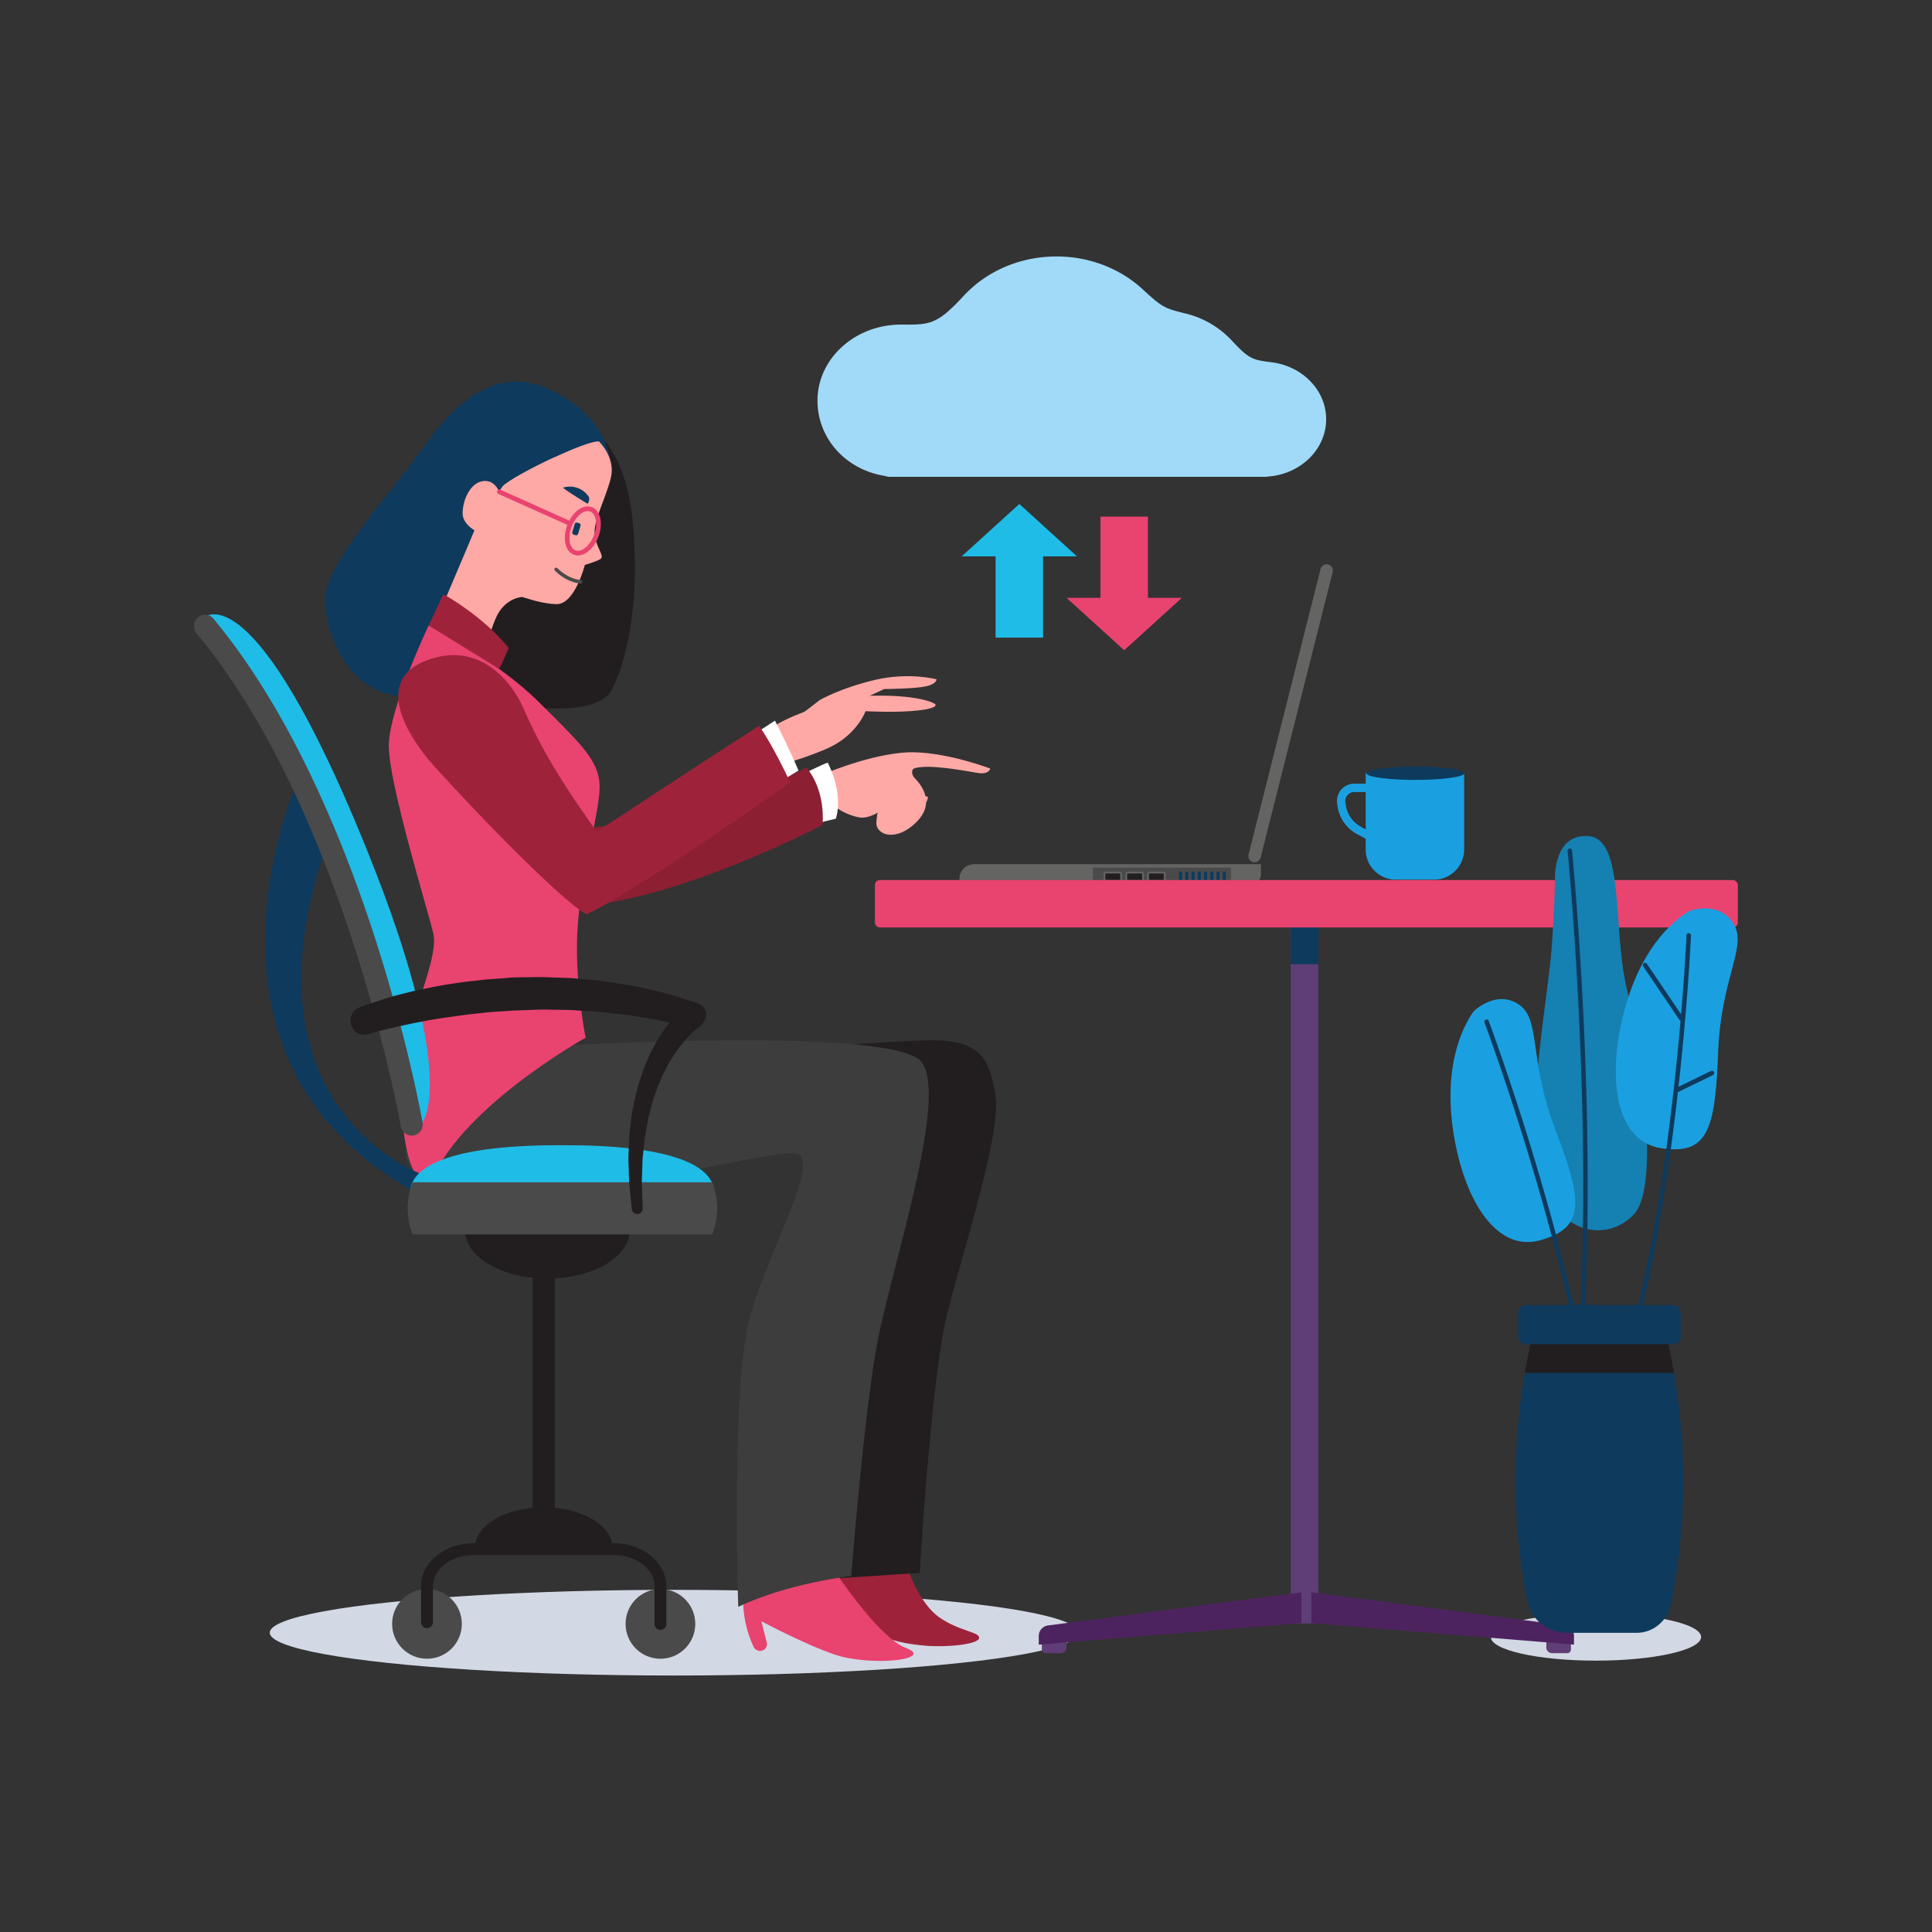<?xml version="1.0" encoding="utf-8"?>
<svg xmlns="http://www.w3.org/2000/svg" id="Background" viewBox="0 0 1600 1600">
  <rect x="0" y="0" width="1600" height="1600" fill="#333333" stroke="none"/>
  <ellipse cx="558.28" cy="1352.12" rx="334.87" ry="35.47" style="fill:#d3d8e5"/>
  <ellipse cx="1321.71" cy="1355.7" rx="87.07" ry="19.57" style="fill:#d3d8e5"/>
  <path d="M677,331.8c0-34.79,31-63,69.26-63l.82,0c23.54.25,29.25-.31,51.21-24,18.4-19.83,45.9-32.41,76.65-32.41,28,0,53.35,10.47,71.53,27.33,16.3,15.1,18.28,15.61,34.33,19.66.36.08.71.18,1.07.27l.39.1a76.87,76.87,0,0,1,37.6,22c14.84,16,17.6,16.25,33.4,18.3,25.42,3.26,45,23.13,45,47.15,0,25-21.26,45.56-48.25,47.46a5,5,0,0,1-1.5.24H737.84c-1.12,0-3.59-.07-4.4-.65C700.57,389.31,677,363.08,677,331.8Z" style="fill:#a1daf8"/>
  <polygon points="950.66 495.1 950.66 427.84 911.36 427.84 911.36 495.1 883.26 495.1 931.01 538.52 978.76 495.1 950.66 495.1" style="fill:#e94370"/>
  <polygon points="824.52 460.77 824.52 528.04 863.83 528.04 863.83 460.77 891.92 460.77 844.18 417.36 796.42 460.77 824.52 460.77" style="fill:#1fbce7"/>
  <path d="M491.33,356.54S519.26,371,524.5,437.15s-6.08,111.29-17.88,134.15-72.3,14.44-82.19,11.43-34.14-58.35-34.14-58.35l35.3-91.46Z" style="fill:#221e20"/>
  <path d="M499.48,383.61l5.4-3.88S501.81,341.5,450,320.45s-90.18,36.62-105.31,58.31-75.63,88.47-75.63,116.74,18,75.8,61.09,81.21S405.23,456.4,405.23,456.4Z" style="fill:#0e3a5d"/>
  <path d="M433,494.38s-10.85-.08-19,11.35-14.47,45.72-15.09,45.72-47.56-14.51-47.56-14.51,38.05-88.45,47.56-112.42C415.12,432.34,433,494.38,433,494.38Z" style="fill:#ffa9a6"/>
  <path d="M505.89,395.63c-4.07,16.87-14.55,35.51-13.39,46.92s8.71,18.07,4.65,20.47-12.81,4.81-12.81,4.81-8.13,32.48-23.25,32.48c-6.07,0-16-1.77-26-5.17-14.93-5.1-30.32-13.87-34.48-26.11-7-20.45,9.29-58.36,15.71-66.17,3.45-4.23,23.51-15.2,42.83-24.14,16.29-7.57,32.06-13.71,36.86-13.14C496,365.58,510,378.79,505.89,395.63Z" style="fill:#ffa9a6"/>
  <path d="M413.41,407.25s-4-11-14.54-8.6-15.75,16.84-15.75,26.47,11.84,15.81,16.39,17.23C405.81,424.1,413.41,407.25,413.41,407.25Z" style="fill:#ffa9a6"/>
  <path d="M435.06,495.14c-14.93-5.1-30.32-13.87-34.48-26.11-7-20.45,9.29-58.36,15.71-66.17,3.45-4.23,23.51-15.2,42.83-24.14C461.57,399,465.09,455.75,435.06,495.14Z" style="fill:#ffa9a6"/>
  <path d="M486.68,410.16a18.74,18.74,0,0,0-20.47-6.29c3.53,3.14,20.47,13.36,20.47,13.36S489.6,413.11,486.68,410.16Z" style="fill:#0e3a5d"/>
  <rect height="10.4" rx="1.63" style="fill:#0e3a5d" transform="rotate(-163.16 477.373 438.024)" width="5.04" x="474.87" y="432.81"/>
  <path d="M412.61,409l57.26,25.66-.06.16a28.08,28.08,0,0,0-1.64,14.92c.94,4.86,3.45,8.28,7.05,9.64a9.51,9.51,0,0,0,3.39.61c6.53,0,13.49-6.35,16.93-15.44,4.18-11,1.8-21.83-5.41-24.56a9.44,9.44,0,0,0-3.39-.62c-5.6,0-11.52,4.69-15.26,11.77L414.2,405.49a1.94,1.94,0,0,0-1.59,3.53Zm60.83,27.19c2.83-7.5,8.43-12.94,13.3-12.94a5.65,5.65,0,0,1,2,.36c5,1.9,6.46,10.86,3.16,19.57-2.84,7.5-8.43,12.94-13.31,12.94a5.73,5.73,0,0,1-2-.36c-2.3-.87-3.94-3.27-4.61-6.76A24,24,0,0,1,473.44,436.21Z" style="fill:#e94370"/>
  <path d="M480.69,483.2a1.45,1.45,0,0,0,.13-2.9c-10.71-.94-19-9.57-19.08-9.65a1.46,1.46,0,1,0-2.12,2c.37.38,9.15,9.51,20.94,10.55Z" style="fill:#4b4a4a"/>
  <rect height="241.93" style="fill:#221e20" width="18.47" x="441.04" y="1023.81"/>
  <circle cx="353.61" cy="1344.83" r="28.87" style="fill:#4b4a4a"/>
  <circle cx="546.94" cy="1344.83" r="28.87" style="fill:#4b4a4a"/>
  <path d="M450.27,1248.27c-31.49,0-57,15-57,33.52h114C507.29,1263.28,481.76,1248.27,450.27,1248.27Z" style="fill:#221e20"/>
  <path d="M546.94,1349.75a4.92,4.92,0,0,1-4.92-4.92v-31.21c0-14.21-15.16-25.78-33.79-25.78H392.31c-18.63,0-33.78,11.57-33.78,25.78v29.84a4.92,4.92,0,1,1-9.84,0v-29.84c0-19.64,19.57-35.61,43.62-35.61H508.23c24.06,0,43.63,16,43.63,35.61v31.21A4.92,4.92,0,0,1,546.94,1349.75Z" style="fill:#221e20"/>
  <ellipse cx="453.35" cy="1018.78" rx="68.25" ry="40.12" style="fill:#221e20"/>
  <path d="M751.38,1298.13s9.55,29.59,26.62,41.37,33.63,11.91,32.86,17.14-27.92,8.09-47.8,5.95-28.07-5.07-49.24-14.9-33.64-9.26-33.64-9.26l7.91-37.73Z" style="fill:#9e233a"/>
  <path d="M691.14,1307.21l70.51-4.57s9.53-161.31,22.5-213.55,45.06-149,40.28-181.45-13.67-47-56.34-46.1S644,870.22,644,870.22L714.5,972.59l-45.06,226.63Z" style="fill:#221e20"/>
  <path d="M691.65,1301.56s36.05,54.71,58.61,63.2c21.55,8.1-16.4,14.63-49.72,8-21.34-4.26-70-30.11-70-30.11l4.44,17.52a5.64,5.64,0,0,1-4,6.84l-.13,0a5.84,5.84,0,0,1-6.7-3.06,92,92,0,0,1-8.52-44.77C617.28,1289.54,691.65,1301.56,691.65,1301.56Z" style="fill:#e94370"/>
  <path d="M474.63,865.45s265.29-15.06,288.43,13.92-26.09,174.42-37,235.13-21.14,190.69-21.14,190.69-52.57,5.87-93.54,25.53c0,0-6.31-186.56,10.5-243s56.42-124.34,38.66-132.06S411.6,1016.7,351,977.35s84.52-115.81,84.52-115.81Z" style="fill:#3d3d3d"/>
  <path d="M686.69,639.26s40.83-16.91,70.42-16.25,63,13.49,63,13.49-1,5.12-10.43,3.61-40.58-7.75-52.74-3.73c-2.61,1.6-1.59,5.65.27,7.69s19.43,18.41,2.32,36.11-34.28,11.45-33.75.94,3.75-16.35,3.75-16.35-14.65,12.48-33.74,5.42S686.69,639.26,686.69,639.26Z" style="fill:#ffa9a6"/>
  <path d="M704,642.5s17.13,3.55,29.22,8c13.5,3.9,35.24,9.39,35.24,9.39s-.17,8.73-9.75,7.54a130.11,130.11,0,0,1-18.89-4s-16.3,15.82-28.51,13.45a48.67,48.67,0,0,1-20.32-9.27S691.05,644.59,704,642.5Z" style="fill:#ffa9a6"/>
  <path d="M664.55,641.21s17.34-8.52,20.92-9.63c0,0,13.35,24.34,6.76,46.43-14.73,3.33-17,4.56-17,4.56Z" style="fill:#fff"/>
  <path d="M415.13,566.81l75.66,118.51s111.73-14.12,176.89-49.68c0,0,15.55,15.5,13.6,47.49,0,0-116.5,61.27-202,67.57-41.85-39-68.43-85.52-68.43-85.52Z" style="fill:#8d1f33"/>
  <path d="M355,518s56.25,28.56,91.15,63.32,50.42,48.79,50.42,70.18-14.86,70.19-18.1,115S485,859.35,485,859.35,375.7,920.17,355,984.34c-27.79-16-23.91-93.58-16.15-126.33s23.91-67.51,20-84.89-37.5-125.58-36.85-156.37S355,518,355,518Z" style="fill:#e94370"/>
  <path d="M355,518l12.19-25.91s32.26,17.52,54.11,44.52c-5.86,14.33-8.06,17.27-8.06,17.27Z" style="fill:#9e233a"/>
  <path d="M660.79,593.62,679,579.68s17-9.86,45.43-16.57,51.2-.52,51.2-.52.18,3.9-9.19,5.89-34.25,2.16-34.25,2.16l-22.73,10.59Z" style="fill:#ffa9a6"/>
  <path d="M640.47,601.73s20.75-15,74-25.36c47.8-1.9,59.84,6.59,59.84,6.59s4.46,3.2-13.35,5.34-44.17.68-44.17.68-7.17,20.51-32.81,31.37-41.46,13.4-41.46,13.4l-19.1,12.69-15.68-20.55Z" style="fill:#ffa9a6"/>
  <path d="M625.29,608.18l5.34-4.14,11.18-7.21s12.06,23.41,19.47,41.31C648.69,646,646,646.88,646,646.88Z" style="fill:#fff"/>
  <path d="M628.53,601.12S555,648.6,494.22,688.81C458.61,639,445.16,613.1,433,585.57c-8.55-19.29-34.49-54.5-78-39.34-49.06,17.12-13.17,66.43-2.06,80.53s107.17,116.55,132.75,130.4c37.74-16.62,168.81-109.08,168.81-109.08S639.22,615.27,628.53,601.12Z" style="fill:#9e233a"/>
  <path d="M246.36,647.27S142.19,876.85,344.45,987.7l5.62-14.94s-150.85-52.67-83-262.67C268.41,691.3,246.36,647.27,246.36,647.27Z" style="fill:#0e3a5d"/>
  <path d="M175.24,525l-6.75-13.3s37.58-38.91,124.29,165.33c79.05,186.18,64.5,241.34,57.14,252.3s-34-111.83-34-111.83L250.39,651.17,207,567.48Z" style="fill:#1fbce7"/>
  <path d="M340.93,940.48a9.22,9.22,0,0,1-9-7.76c-.45-2.59-46.81-261.27-169-408a9.65,9.65,0,0,1,1-13.3,8.93,8.93,0,0,1,12.87,1c65.67,78.88,109.24,188.1,134.23,265.83,27,84,38.75,150.45,38.86,151.11a9.41,9.41,0,0,1-7.36,11A9,9,0,0,1,340.93,940.48Z" style="fill:#4b4a4a"/>
  <path d="M591.51,987.7c-.35-24.12-40.18-39.62-125.93-39.28-85.75-.35-125.58,15.15-125.93,39.28Z" style="fill:#1fbce7"/>
  <path d="M589.77,1022.3a58.17,58.17,0,0,0,0-43.18h-248a58.17,58.17,0,0,0,0,43.18Z" style="fill:#4b4a4a"/>
  <path d="M577.69,830.65l-17-5.28-8.56-2.6c-2.85-.85-5.77-1.4-8.66-2.11L526,816.78c-5.83-1.15-11.72-1.91-17.59-2.88s-11.75-1.92-17.67-2.32L473,810l-17.79-.62c-5.94-.32-11.86-.17-17.8-.08s-11.87,0-17.78.61-11.83.79-17.74,1.33l-17.67,2c-5.87.82-11.74,1.69-17.58,2.67s-11.65,2.3-17.47,3.44-11.58,2.64-17.35,4.07-11.48,3.14-17.18,5-11.47,3.72-17.15,6a11.79,11.79,0,0,0-6.84,14,11.22,11.22,0,0,0,13.87,8.11l.25-.07c5.29-1.52,10.57-2.94,16.09-4.28s11-2.49,16.48-3.71,11.06-2.26,16.6-3.29,11.13-1.91,16.72-2.69l16.77-2.33,16.82-1.81c5.62-.48,11.25-.77,16.87-1.17s11.25-.47,16.88-.73,11.26-.47,16.89-.28l16.89.23,16.84,1.1c5.64.22,11.23.82,16.82,1.48s11.21,1.11,16.77,1.95l16.66,2.83c2.78.49,5.59.8,8.34,1.42l7.36,1.69c-.71.89-1.45,1.76-2.11,2.69a108.74,108.74,0,0,0-6.57,9.61c-2.19,3.2-3.81,6.71-5.7,10.06s-3.23,7-4.86,10.42-2.69,7.15-4.06,10.7a199.23,199.23,0,0,0-6,21.92l-2.14,11.1-1.31,11.19-.64,5.59-.25,5.6-.46,11.18c-.18,3.72.14,7.43.19,11.14l.35,11.12,2.19,22.05a4.55,4.55,0,1,0,9.08-.66v-.32l-.76-21.45.35-10.68c.19-3.55.09-7.12.49-10.64l1.11-10.56.57-5.26,1-5.19,1.87-10.36L539.45,916a183.2,183.2,0,0,1,6.75-19.58c1.44-3.1,2.56-6.37,4.24-9.32s3-6.08,4.87-8.91,3.43-5.79,5.51-8.39a89.89,89.89,0,0,1,6.1-7.79,82.36,82.36,0,0,1,6.67-7c1.18-1,2.32-2.18,3.52-3.08s2.68-1.84,3.19-2.39C589.76,839.14,582.27,832.54,577.69,830.65Z" style="fill:#221e20"/>
  <path d="M1131,640.09V649h-9.51a14.28,14.28,0,0,0-14.16,16.07l.26,2a31.48,31.48,0,0,0,16.28,23.73l7.13,3.84v8.85a25,25,0,0,0,25,25h31.54a25,25,0,0,0,25-25V640.09Zm-3.85,44.66a24.62,24.62,0,0,1-12.7-18.51l-.26-2a7.35,7.35,0,0,1,7.3-8.28H1131v30.9Z" style="fill:#1aa0e0"/>
  <ellipse cx="1172.12" cy="640.37" rx="40.59" ry="5.53" style="fill:#0e3a5d"/>
  <path d="M1013.77,715.66h30.46v8.47a8.53,8.53,0,0,1-7.66,8.48l-10.77,1.09h0a4.51,4.51,0,0,1-4.51,4.52H805.11A10.52,10.52,0,0,1,794.6,727.7h0a12,12,0,0,1,12-12Z" style="fill:#646463"/>
  <rect height="15.06" style="fill:#4b4a4a" transform="rotate(-180 962.285 726.085)" width="114.33" x="905.12" y="718.56"/>
  <rect height="8.58" style="fill:#0e3a5d" transform="rotate(-180 1013.94 726.085)" width="2.59" x="1012.65" y="721.79"/>
  <rect height="8.58" style="fill:#0e3a5d" transform="rotate(-180 1008.76 726.085)" width="2.59" x="1007.46" y="721.79"/>
  <rect height="8.58" style="fill:#0e3a5d" transform="rotate(-180 1003.575 726.085)" width="2.59" x="1002.28" y="721.79"/>
  <rect height="8.58" style="fill:#0e3a5d" transform="rotate(-180 998.395 726.085)" width="2.59" x="997.1" y="721.79"/>
  <rect height="8.58" style="fill:#0e3a5d" transform="rotate(-180 993.215 726.085)" width="2.59" x="991.92" y="721.79"/>
  <rect height="8.58" style="fill:#0e3a5d" transform="rotate(-180 988.03 726.085)" width="2.59" x="986.74" y="721.79"/>
  <rect height="8.58" style="fill:#0e3a5d" transform="rotate(-180 982.85 726.085)" width="2.59" x="981.55" y="721.79"/>
  <rect height="8.58" style="fill:#0e3a5d" transform="rotate(-180 977.67 726.085)" width="2.59" x="976.37" y="721.79"/>
  <rect height="6.94" rx=".64" style="fill:#221e20" transform="rotate(-180 957.69 726.085)" width="13.79" x="950.8" y="722.62"/>
  <path d="M950,728.45v-4.73a1.87,1.87,0,0,1,1.87-1.87h11.58a1.87,1.87,0,0,1,1.87,1.87v4.73a1.87,1.87,0,0,1-1.87,1.87H951.9A1.87,1.87,0,0,1,950,728.45Zm1.87-5.07a.34.34,0,0,0-.34.34v4.73a.35.35,0,0,0,.34.35h11.58a.35.35,0,0,0,.34-.35v-4.73a.34.34,0,0,0-.34-.34Z" style="fill:#646463"/>
  <rect height="6.94" rx=".64" style="fill:#221e20" transform="rotate(-180 939.635 726.085)" width="13.79" x="932.74" y="722.62"/>
  <path d="M932,728.45v-4.73a1.87,1.87,0,0,1,1.87-1.87h11.58a1.87,1.87,0,0,1,1.86,1.87v4.73a1.87,1.87,0,0,1-1.86,1.87H933.85A1.87,1.87,0,0,1,932,728.45Zm1.87-5.07a.35.35,0,0,0-.35.34v4.73a.35.35,0,0,0,.35.35h11.58a.35.35,0,0,0,.34-.35v-4.73a.34.34,0,0,0-.34-.34Z" style="fill:#646463"/>
  <rect height="6.94" rx=".64" style="fill:#221e20" transform="rotate(-180 921.585 726.085)" width="13.79" x="914.69" y="722.62"/>
  <path d="M913.93,728.45v-4.73a1.87,1.87,0,0,1,1.86-1.87h11.58a1.87,1.87,0,0,1,1.87,1.87v4.73a1.87,1.87,0,0,1-1.87,1.87H915.79A1.87,1.87,0,0,1,913.93,728.45Zm1.86-5.07a.34.34,0,0,0-.34.34v4.73a.35.35,0,0,0,.34.35h11.58a.35.35,0,0,0,.35-.35v-4.73a.35.35,0,0,0-.35-.34Z" style="fill:#646463"/>
  <path d="M1103.67,473.74,1044,710.18a5.14,5.14,0,0,1-5,3.88h0a5.14,5.14,0,0,1-5-6.4l59.64-236.44a5.15,5.15,0,0,1,5-3.88h0A5.14,5.14,0,0,1,1103.67,473.74Z" style="fill:#646463"/>
  <rect height="591.18" style="fill:#5f3e78" width="22.87" x="1068.95" y="753.27"/>
  <rect height="45.28" style="fill:#0e3a5d" width="22.87" x="1068.95" y="753.27"/>
  <path d="M862.8,1355.84h20.38a0,0,0,0,1,0,0v8.5a4.74,4.74,0,0,1-4.74,4.74H865.8a3,3,0,0,1-3-3v-10.25A0,0,0,0,1,862.8,1355.84Z" style="fill:#5f3e78"/>
  <path d="M1077.75,1344.2,860.25,1362v-7.13a8.83,8.83,0,0,1,7.69-8.75l209.81-27.42Z" style="fill:#4d235f"/>
  <path d="M1283.58,1355.84h12.64a4.74,4.74,0,0,1,4.74,4.74v8.5a0,0,0,0,1,0,0h-20.38a0,0,0,0,1,0,0v-10.25A3,3,0,0,1,1283.58,1355.84Z" style="fill:#5f3e78" transform="rotate(180 1290.775 1362.46)"/>
  <path d="M1086,1344.2,1303.51,1362v-7.13a8.83,8.83,0,0,0-7.68-8.75L1086,1318.65Z" style="fill:#4d235f"/>
  <rect height="39.24" rx="4.04" style="fill:#e94370" width="714.65" x="724.55" y="728.83"/>
  <path d="M1287.75,726.54s-.77-37.16,28.47-34,19.23,75.91,30.77,124.93,28.46,164.47,6.15,188.19-63.08,16.6-76.93-30S1281.6,827,1284.68,789,1287.75,726.54,1287.75,726.54Z" style="fill:#1580b2"/>
  <path d="M1306.23,1147.3a1.88,1.88,0,0,0,1.85-1.73c18.2-191.34-5.93-438.66-6.18-441.14a1.86,1.86,0,0,0-2-1.7,1.89,1.89,0,0,0-1.66,2.09c.24,2.48,24.34,249.43,6.17,440.38a1.9,1.9,0,0,0,1.68,2.09Z" style="fill:#0e3a5d"/>
  <path d="M1398.91,754.49s24.1-9.21,36.48,10.06-10.29,44-12.59,108.25-9.38,83.49-46.59,78.18-44.33-54.12-33.4-104.08C1356.05,786.42,1385.76,762.46,1398.91,754.49Z" style="fill:#1aa0e0"/>
  <path d="M1346.63,1129.79a1.87,1.87,0,0,0,1.78-1.37c42.88-148.71,51.9-351.65,52-353.68a1.86,1.86,0,1,0-3.72-.17c-.09,2-9.1,204.51-51.84,352.76a1.93,1.93,0,0,0,1.26,2.38A1.89,1.89,0,0,0,1346.63,1129.79Z" style="fill:#0e3a5d"/>
  <path d="M1392.38,845.48a1.81,1.81,0,0,0,1.06-.34,2,2,0,0,0,.46-2.67l-30-44.28a1.82,1.82,0,0,0-2.59-.47,1.94,1.94,0,0,0-.46,2.66l30,44.28A1.85,1.85,0,0,0,1392.38,845.48Z" style="fill:#0e3a5d"/>
  <path d="M1388.53,904.78a1.9,1.9,0,0,0,.8-.18l29.23-14.24a1.94,1.94,0,0,0,.89-2.54,1.84,1.84,0,0,0-2.48-.91l-29.24,14.23a1.93,1.93,0,0,0-.88,2.55A1.85,1.85,0,0,0,1388.53,904.78Z" style="fill:#0e3a5d"/>
  <path d="M1220.35,837.59s18.5-18.36,37.35-5.79,7.7,44.55,30.63,104.38,23.92,80.37-12.25,90.81-61.7-31.35-71.14-81.63C1193.51,884.49,1211.41,850.31,1220.35,837.59Z" style="fill:#1aa0e0"/>
  <path d="M1321.13,1193.08h.23a1.91,1.91,0,0,0,1.62-2.14c-18.63-153.91-89.4-343.59-90.11-345.49a1.84,1.84,0,0,0-2.41-1.09,1.93,1.93,0,0,0-1.07,2.47c.72,1.9,71.32,191.15,89.9,344.59A1.87,1.87,0,0,0,1321.13,1193.08Z" style="fill:#0e3a5d"/>
  <path d="M1297,1352.22h58.45c13.79,0,25.6-10,28.39-23.9a521.7,521.7,0,0,0,2.52-191.4q-3.25-18.86-7.9-37.49H1270.65q-4.65,18.63-7.9,37.49a521.65,521.65,0,0,0,1.86,188A33.24,33.24,0,0,0,1297,1352.22Z" style="fill:#0e3a5d"/>
  <path d="M1262.75,1136.92h123.61q-3.25-18.86-7.9-37.49H1270.65Q1266,1118.06,1262.75,1136.92Z" style="fill:#221e20"/>
  <rect height="32.42" rx="6.49" style="fill:#0e3a5d" transform="rotate(-180 1324.555 1096.985)" width="134.63" x="1257.24" y="1080.77"/>
</svg>